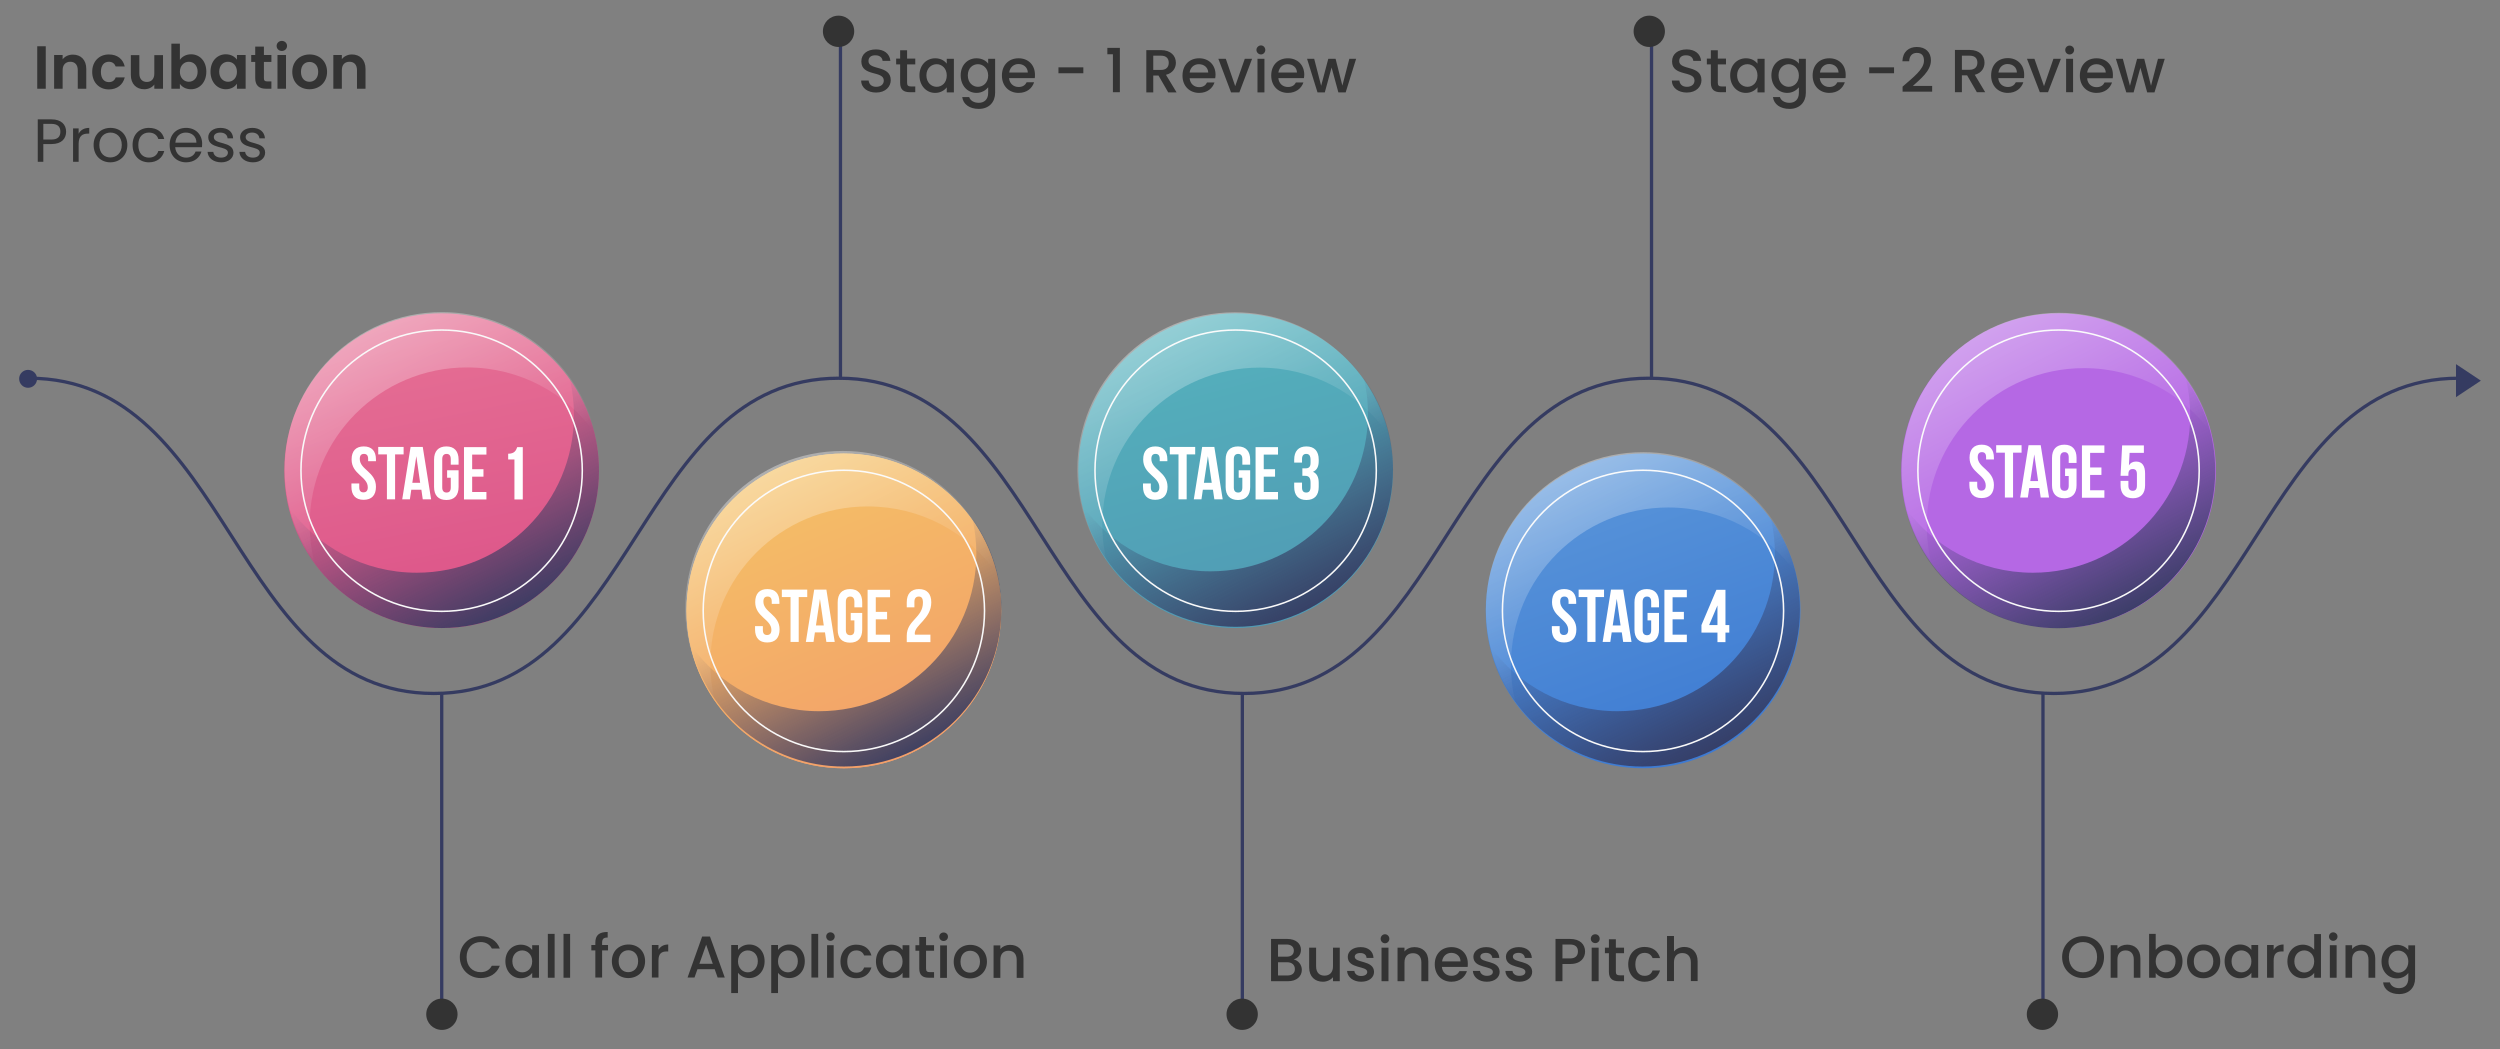 <svg version="1.2" xmlns="http://www.w3.org/2000/svg" viewBox="0 0 1437 603" width="1437" height="603"><rect x="0" y="0" width="1437" height="603" fill="#808080" stroke="none"/><defs><linearGradient id="P" gradientUnits="userSpaceOnUse"/><linearGradient id="g1" x1="325.3" y1="86.5" x2="381" y2="360.5" href="#P"><stop offset=".04" stop-color="#e97b99"/><stop offset="1" stop-color="#db4f87"/></linearGradient><linearGradient id="g2" x1="219.8" y1="404.3" x2="164.2" y2="295.1" href="#P"><stop offset=".05" stop-color="#353b61" stop-opacity="1"/><stop offset="1" stop-color="#353b61" stop-opacity="0"/></linearGradient><linearGradient id="g3" x1="288.1" y1="136.2" x2="343.7" y2="245.4" href="#P"><stop offset=".05" stop-color="#fff" stop-opacity="1"/><stop offset="1" stop-color="#fff" stop-opacity="0"/></linearGradient><linearGradient id="g4" x1="533.7" y1="160.2" x2="643.3" y2="423.6" href="#P"><stop offset=".18" stop-color="#f4c466"/><stop offset="1" stop-color="#f3986a"/></linearGradient><linearGradient id="g5" x1="533.7" y1="160.2" x2="643.3" y2="423.6" href="#P"><stop offset=".18" stop-color="#f4c466"/><stop offset="1" stop-color="#f3986a"/></linearGradient><linearGradient id="g6" x1="451.1" y1="483.9" x2="395.5" y2="374.7" href="#P"><stop offset=".05" stop-color="#353b61" stop-opacity="1"/><stop offset="1" stop-color="#353b61" stop-opacity="0"/></linearGradient><linearGradient id="g7" x1="518.4" y1="216" x2="574" y2="325.2" href="#P"><stop offset=".05" stop-color="#fff" stop-opacity="1"/><stop offset="1" stop-color="#fff" stop-opacity="0"/></linearGradient><linearGradient id="g8" x1="979.8" y1="107.7" x2="1098.1" y2="436.1" href="#P"><stop offset=".22" stop-color="#629ddb"/><stop offset="1" stop-color="#3674d1"/></linearGradient><linearGradient id="g9" x1="910.1" y1="483.9" x2="854.5" y2="374.7" href="#P"><stop offset=".05" stop-color="#353b61" stop-opacity="1"/><stop offset="1" stop-color="#353b61" stop-opacity="0"/></linearGradient><linearGradient id="g10" x1="978.6" y1="216.6" x2="1034.2" y2="325.8" href="#P"><stop offset=".05" stop-color="#fff" stop-opacity="1"/><stop offset="1" stop-color="#fff" stop-opacity="0"/></linearGradient><linearGradient id="g11" x1="760.7" y1="30.7" x2="846.1" y2="349.4" href="#P"><stop offset=".07" stop-color="#57c0c2"/><stop offset=".97" stop-color="#5098b3"/></linearGradient><linearGradient id="g12" x1="676.2" y1="403.5" x2="620.6" y2="294.3" href="#P"><stop offset=".05" stop-color="#353b61" stop-opacity="1"/><stop offset="1" stop-color="#353b61" stop-opacity="0"/></linearGradient><linearGradient id="g13" x1="743.7" y1="136.2" x2="799.3" y2="245.4" href="#P"><stop offset=".05" stop-color="#fff" stop-opacity="1"/><stop offset="1" stop-color="#fff" stop-opacity="0"/></linearGradient><linearGradient id="g14" x1="1148.8" y1="404.3" x2="1093.3" y2="295.1" href="#P"><stop offset=".05" stop-color="#353b61" stop-opacity="1"/><stop offset="1" stop-color="#353b61" stop-opacity="0"/></linearGradient><linearGradient id="g15" x1="1217.6" y1="136.6" x2="1273.2" y2="245.8" href="#P"><stop offset=".05" stop-color="#fff" stop-opacity="1"/><stop offset="1" stop-color="#fff" stop-opacity="0"/></linearGradient></defs><style>.a{fill:none;stroke:#353b61;stroke-width:1.9}.b{fill:#353b61}.c{fill:#333}.d{fill:url(#g1)}.e{mix-blend-mode:soft-light;fill:url(#g2)}.f{opacity:.4;mix-blend-mode:soft-light;fill:url(#g3)}.g{fill:none;stroke:#f9f9f9;stroke-width:.9}.h{fill:url(#g4)}.i{fill:url(#g5)}.j{mix-blend-mode:soft-light;fill:url(#g6)}.k{opacity:.4;mix-blend-mode:soft-light;fill:url(#g7)}.l{fill:url(#g8)}.m{mix-blend-mode:soft-light;fill:url(#g9)}.n{opacity:.4;mix-blend-mode:soft-light;fill:url(#g10)}.o{fill:url(#g11)}.p{mix-blend-mode:soft-light;fill:url(#g12)}.q{opacity:.4;mix-blend-mode:soft-light;fill:url(#g13)}.r{fill:#b568e4}.s{mix-blend-mode:soft-light;fill:url(#g14)}.t{opacity:.4;mix-blend-mode:soft-light;fill:url(#g15)}.u{fill:#fff}</style><path class="a" d="m16.6 217.4c116.4 0 116.4 181.2 232.8 181.2 116.4 0 116.4-181.2 232.8-181.2 116.4 0 116.4 181.2 232.8 181.2 116.4 0 116.4-181.2 232.8-181.2 116.4 0 116.4 181.2 232.8 181.2 116.4 0 116.4-181.2 232.8-181.2"/><path class="b" d="m21.3 217.7c0 2.9-2.3 5.2-5.2 5.2-2.8 0-5.1-2.3-5.1-5.2 0-2.8 2.3-5.1 5.1-5.1 2.9 0 5.2 2.3 5.2 5.1z"/><path class="b" d="m1411.7 228.3v-19l14.3 9.5z"/><path class="a" d="m253.9 398.3v187.9"/><path class="a" d="m714.1 398.3v187.9"/><path class="a" d="m483.1 18.3v199.8"/><path class="a" d="m949.3 18.3v199.8"/><path class="a" d="m1174.3 398.3v187.9"/><path class="c" d="m482 27c-5 0-9-4-9-9 0-5 4-9 9-9 5 0 9 4 9 9 0 5-4 9-9 9z"/><path class="c" d="m948 27c-5 0-9-4-9-9 0-5 4-9 9-9 5 0 9 4 9 9 0 5-4 9-9 9z"/><path class="c" d="m254 592c-5 0-9-4-9-9 0-5 4-9 9-9 5 0 9 4 9 9 0 5-4 9-9 9z"/><path class="c" d="m714 592c-5 0-9-4-9-9 0-5 4-9 9-9 5 0 9 4 9 9 0 5-4 9-9 9z"/><path class="c" d="m1174 592c-5 0-9-4-9-9 0-5 4-9 9-9 5 0 9 4 9 9 0 5-4 9-9 9z"/><path class="d" d="m344.3 270.5c0 50-40.5 90.5-90.4 90.5-50 0-90.5-40.5-90.5-90.5 0-49.9 40.5-90.4 90.5-90.4 49.9 0 90.4 40.5 90.4 90.4z"/><path class="e" d="m344.3 270.5c0 50-40.5 90.5-90.4 90.5-42.9 0-78.8-29.8-88.1-69.8 16.4 23 43.3 38 73.7 38 49.9 0 90.4-40.5 90.4-90.5 0-7.1-0.8-14-2.3-20.6 10.5 14.8 16.7 32.9 16.7 52.4z"/><path class="f" d="m163.6 269.9c0-50 40.5-90.5 90.5-90.5 42.9 0 78.7 29.8 88.1 69.8-16.4-23-43.3-38-73.7-38-50 0-90.5 40.5-90.5 90.5 0 7.1 0.9 14 2.4 20.7-10.5-14.8-16.8-33-16.8-52.5z"/><path fill-rule="evenodd" class="g" d="m334.7 270.5c0 44.7-36.2 80.9-80.8 80.9-44.7 0-80.9-36.2-80.9-80.9 0-44.6 36.2-80.8 80.9-80.8 44.6 0 80.8 36.2 80.8 80.8z"/><path class="h" d="m575.5 351.1c0 50-40.5 90.5-90.5 90.5-49.9 0-90.4-40.5-90.4-90.5 0-49.9 40.5-90.4 90.4-90.4 50 0 90.5 40.5 90.5 90.4z"/><path class="i" d="m575.5 351.1c0 50-40.5 90.5-90.5 90.5-49.9 0-90.4-40.5-90.4-90.5 0-49.9 40.5-90.4 90.4-90.4 50 0 90.5 40.5 90.5 90.4z"/><path class="j" d="m575.6 350.2c0 49.9-40.5 90.4-90.5 90.4-42.8 0-78.7-29.7-88-69.7 16.4 22.9 43.3 37.9 73.7 37.9 49.9 0 90.4-40.5 90.4-90.5 0-7.1-0.8-14-2.4-20.6 10.6 14.8 16.8 32.9 16.8 52.5z"/><path fill-rule="evenodd" class="g" d="m565.9 351.1c0 44.7-36.2 80.9-80.9 80.9-44.6 0-80.8-36.2-80.8-80.9 0-44.6 36.2-80.8 80.8-80.8 44.7 0 80.9 36.2 80.9 80.8z"/><path class="k" d="m393.9 349.7c0-50 40.5-90.5 90.5-90.5 42.9 0 78.7 29.8 88.1 69.8-16.4-23-43.3-37.9-73.7-37.9-50 0-90.5 40.5-90.5 90.4 0 7.1 0.9 14.1 2.4 20.7-10.5-14.8-16.8-32.9-16.8-52.5z"/><path class="l" d="m1034.9 351.1c0 50-40.5 90.5-90.5 90.5-49.9 0-90.4-40.5-90.4-90.5 0-49.9 40.5-90.4 90.4-90.4 50 0 90.5 40.5 90.5 90.4z"/><path class="m" d="m1034.6 350.2c0 49.9-40.5 90.4-90.5 90.4-42.8 0-78.7-29.7-88.1-69.7 16.5 22.9 43.3 37.9 73.7 37.9 50 0 90.5-40.5 90.5-90.5 0-7.1-0.8-14-2.4-20.6 10.6 14.8 16.8 32.9 16.8 52.5z"/><path fill-rule="evenodd" class="g" d="m1025.2 351.1c0 44.7-36.1 80.9-80.8 80.9-44.6 0-80.8-36.2-80.8-80.9 0-44.6 36.2-80.8 80.8-80.8 44.7 0 80.8 36.2 80.8 80.8z"/><path class="n" d="m854.1 350.4c0-50 40.5-90.5 90.4-90.5 42.9 0 78.8 29.8 88.1 69.8-16.4-23-43.3-38-73.7-38-49.9 0-90.4 40.5-90.4 90.5 0 7.1 0.8 14 2.3 20.6-10.5-14.8-16.7-32.9-16.7-52.4z"/><path class="o" d="m800.7 270.5c0 50-40.5 90.5-90.5 90.5-49.9 0-90.4-40.5-90.4-90.5 0-49.9 40.5-90.4 90.4-90.4 50 0 90.5 40.5 90.5 90.4z"/><path class="p" d="m800.7 269.8c0 50-40.5 90.5-90.5 90.5-42.8 0-78.7-29.8-88.1-69.8 16.4 23 43.3 37.9 73.7 37.9 50 0 90.5-40.5 90.5-90.4 0-7.1-0.8-14.1-2.4-20.7 10.6 14.8 16.8 32.9 16.8 52.5z"/><path fill-rule="evenodd" class="g" d="m791.1 270.5c0 44.7-36.2 80.9-80.9 80.9-44.6 0-80.8-36.2-80.8-80.9 0-44.6 36.2-80.8 80.8-80.8 44.7 0 80.9 36.2 80.9 80.8z"/><path class="q" d="m619.2 270c0-50 40.5-90.5 90.5-90.5 42.9 0 78.7 29.8 88.1 69.8-16.4-23-43.3-38-73.7-38-50 0-90.5 40.5-90.5 90.5 0 7.1 0.9 14 2.4 20.6-10.5-14.8-16.8-32.9-16.8-52.4z"/><path class="r" d="m1273.7 270.5c0 50-40.5 90.5-90.4 90.5-50 0-90.5-40.5-90.5-90.5 0-49.9 40.5-90.4 90.5-90.4 49.9 0 90.4 40.5 90.4 90.4z"/><path class="s" d="m1273.3 270.6c0 50-40.5 90.5-90.4 90.5-42.9 0-78.8-29.8-88.1-69.8 16.4 23 43.3 37.9 73.7 37.9 49.9 0 90.4-40.5 90.4-90.4 0-7.1-0.8-14.1-2.3-20.7 10.5 14.8 16.7 32.9 16.7 52.5z"/><path fill-rule="evenodd" class="g" d="m1264.1 270.5c0 44.7-36.2 80.9-80.8 80.9-44.7 0-80.9-36.2-80.9-80.9 0-44.6 36.2-80.8 80.9-80.8 44.6 0 80.8 36.2 80.8 80.8z"/><path class="t" d="m1093.1 270.3c0-50 40.5-90.5 90.5-90.5 42.8 0 78.7 29.8 88 69.8-16.4-23-43.3-38-73.7-38-49.9 0-90.4 40.5-90.4 90.5q0 10.6 2.4 20.7c-10.6-14.8-16.8-32.9-16.8-52.5z"/><path fill-rule="evenodd" class="u" d="m209.1 256.6c4.6 0 7 2.7 7 7.5v1h-4.5v-1.3c0-2.1-0.9-2.9-2.4-2.9-1.5 0-2.4 0.8-2.4 2.9 0 6.2 9.3 7.4 9.3 16 0 4.8-2.4 7.5-7.1 7.5-4.6 0-7-2.7-7-7.5v-1.9h4.5v2.2c0 2.1 0.9 2.9 2.4 2.9 1.5 0 2.5-0.8 2.5-2.9 0-6.2-9.3-7.4-9.3-16 0-4.8 2.4-7.5 7-7.5zm8.3 0.3h14.6v4.3h-4.9v25.8h-4.7v-25.8h-5zm30.4 30.1h-4.8l-0.8-5.5h-5.8l-0.8 5.5h-4.4l4.8-30.1h7zm-10.8-9.5h4.5l-2.2-15.3zm20-7.2h6.6v9.6c0 4.8-2.4 7.5-7 7.5-4.7 0-7.1-2.7-7.1-7.5v-15.7c0-4.8 2.4-7.6 7.1-7.6 4.6 0 7 2.8 7 7.6v2.9h-4.5v-3.2c0-2.1-0.9-3-2.4-3-1.5 0-2.5 0.9-2.5 3v16.3c0 2.1 1 2.9 2.5 2.9 1.5 0 2.4-0.8 2.4-2.9v-5.6h-2.1zm14.4-0.6h6.5v4.3h-6.5v8.8h8.2v4.3h-12.9v-30.1h12.9v4.3h-8.2zm20.7-8.9c3.6 0 4.5-1.8 5.2-3.8h3.2v30.1h-4.8v-23h-3.6z"/><path fill-rule="evenodd" class="u" d="m441.1 338.6c4.6 0 6.9 2.7 6.9 7.5v1h-4.4v-1.3c0-2.1-0.9-2.9-2.4-2.9-1.5 0-2.4 0.8-2.4 2.9 0 6.2 9.3 7.4 9.3 16 0 4.8-2.4 7.5-7.1 7.5-4.6 0-7-2.7-7-7.5v-1.9h4.5v2.2c0 2.1 0.9 2.9 2.4 2.9 1.5 0 2.5-0.8 2.5-2.9 0-6.2-9.3-7.4-9.3-16 0-4.8 2.4-7.5 7-7.5zm8.3 0.3h14.6v4.3h-4.9v25.8h-4.7v-25.8h-5zm30.4 30.1h-4.8l-0.8-5.5h-5.8l-0.8 5.5h-4.4l4.8-30.1h7zm-10.8-9.5h4.5l-2.2-15.3zm20-7.2h6.6v9.6c0 4.8-2.4 7.5-7 7.5-4.7 0-7.1-2.7-7.1-7.5v-15.7c0-4.8 2.4-7.6 7.1-7.6 4.6 0 7 2.8 7 7.6v2.9h-4.5v-3.2c0-2.1-0.9-3-2.4-3-1.5 0-2.5 0.9-2.5 3v16.3c0 2.1 1 2.9 2.5 2.9 1.5 0 2.4-0.8 2.4-2.9v-5.6h-2.1zm14.4-0.6h6.5v4.3h-6.5v8.8h8.2v4.3h-12.9v-30.1h12.9v4.3h-8.2zm24.7-8.8c-1.5 0-2.5 0.9-2.5 3v3.2h-4.4v-2.9c0-4.8 2.4-7.6 7-7.6 4.7 0 7.1 2.8 7.1 7.6 0 9.5-9.5 13-9.5 17.9q0 0.4 0.1 0.7h8.9v4.3h-13.6v-3.7c0-8.9 9.3-10.3 9.3-19 0-2.7-0.9-3.5-2.4-3.5z"/><path fill-rule="evenodd" class="u" d="m664.1 256.6c4.6 0 6.9 2.7 6.9 7.5v1h-4.4v-1.3c0-2.1-0.9-2.9-2.4-2.9-1.5 0-2.4 0.8-2.4 2.9 0 6.2 9.3 7.4 9.3 16 0 4.8-2.4 7.5-7.1 7.5-4.6 0-7-2.7-7-7.5v-1.9h4.5v2.2c0 2.1 0.9 2.9 2.4 2.9 1.5 0 2.5-0.8 2.5-2.9 0-6.2-9.3-7.4-9.3-16 0-4.8 2.4-7.5 7-7.5zm8.3 0.3h14.6v4.3h-4.9v25.8h-4.7v-25.8h-5zm30.4 30.1h-4.8l-0.8-5.5h-5.8l-0.8 5.5h-4.4l4.8-30.1h7zm-10.8-9.5h4.5l-2.2-15.3zm20-7.2h6.6v9.6c0 4.8-2.4 7.5-7 7.5-4.7 0-7.1-2.7-7.1-7.5v-15.7c0-4.8 2.4-7.6 7.1-7.6 4.6 0 7 2.8 7 7.6v2.9h-4.5v-3.2c0-2.1-0.9-3-2.4-3-1.5 0-2.5 0.9-2.5 3v16.3c0 2.1 1 2.9 2.5 2.9 1.5 0 2.4-0.8 2.4-2.9v-5.6h-2.1zm14.4-0.6h6.5v4.3h-6.5v8.8h8.2v4.3h-12.9v-30.1h12.9v4.3h-8.2zm26.9-5.3c0-2.7-1-3.5-2.5-3.5-1.5 0-2.4 0.9-2.4 3v2h-4.5v-1.7c0-4.8 2.4-7.6 7-7.6 4.7 0 7.1 2.8 7.1 7.6v0.8c0 3.2-1 5.2-3.3 6.2 2.4 1 3.3 3.3 3.3 6.3v2.4c0 4.8-2.4 7.5-7.1 7.5-4.6 0-7-2.7-7-7.5v-2.5h4.5v2.8c0 2.1 0.9 2.9 2.4 2.9 1.5 0 2.5-0.7 2.5-3.4v-2.3c0-2.8-1-3.9-3.1-3.9h-1.6v-4.3h1.8c1.8 0 2.9-0.7 2.9-3.1z"/><path fill-rule="evenodd" class="u" d="m899.1 338.6c4.6 0 6.9 2.7 6.9 7.5v1h-4.4v-1.3c0-2.1-0.9-2.9-2.4-2.9-1.5 0-2.4 0.8-2.4 2.9 0 6.2 9.3 7.4 9.3 16 0 4.8-2.4 7.5-7.1 7.5-4.6 0-7-2.7-7-7.5v-1.9h4.5v2.2c0 2.1 0.9 2.9 2.4 2.9 1.5 0 2.5-0.8 2.5-2.9 0-6.2-9.3-7.4-9.3-16 0-4.8 2.4-7.5 7-7.5zm8.3 0.3h14.6v4.3h-4.9v25.8h-4.7v-25.8h-5zm30.4 30.1h-4.8l-0.8-5.5h-5.8l-0.8 5.5h-4.4l4.8-30.1h7zm-10.8-9.5h4.5l-2.2-15.3zm20-7.2h6.6v9.6c0 4.8-2.4 7.5-7 7.5-4.7 0-7.1-2.7-7.1-7.5v-15.7c0-4.8 2.4-7.6 7.1-7.6 4.6 0 7 2.8 7 7.6v2.9h-4.5v-3.2c0-2.1-0.9-3-2.4-3-1.5 0-2.5 0.9-2.5 3v16.3c0 2.1 1 2.9 2.5 2.9 1.5 0 2.4-0.8 2.4-2.9v-5.6h-2.1zm14.4-0.6h6.5v4.3h-6.5v8.8h8.2v4.3h-12.9v-30.1h12.9v4.3h-8.2zm16.6 7.6l8.6-20.3h5.2v20.3h2.2v4.3h-2.2v5.5h-4.6v-5.5h-9.2zm9.2 0v-11.3l-4.8 11.3z"/><path fill-rule="evenodd" class="u" d="m1139.1 255.6c4.6 0 7 2.7 7 7.5v1h-4.5v-1.3c0-2.1-0.9-2.9-2.4-2.9-1.5 0-2.4 0.8-2.4 2.9 0 6.2 9.3 7.4 9.3 16 0 4.8-2.4 7.5-7.1 7.5-4.6 0-7-2.7-7-7.5v-1.9h4.5v2.2c0 2.1 0.9 2.9 2.4 2.9 1.5 0 2.5-0.8 2.5-2.9 0-6.2-9.3-7.4-9.3-16 0-4.8 2.4-7.5 7-7.5zm8.3 0.3h14.6v4.3h-4.9v25.8h-4.7v-25.8h-5zm30.4 30.1h-4.8l-0.8-5.5h-5.8l-0.8 5.5h-4.4l4.8-30.1h7zm-10.8-9.5h4.5l-2.2-15.3zm20-7.2h6.6v9.6c0 4.8-2.4 7.5-7 7.5-4.7 0-7.1-2.7-7.1-7.5v-15.7c0-4.8 2.4-7.6 7.1-7.6 4.6 0 7 2.8 7 7.6v2.9h-4.5v-3.2c0-2.1-0.9-3-2.4-3-1.5 0-2.5 0.9-2.5 3v16.3c0 2.1 1 2.9 2.5 2.9 1.5 0 2.4-0.8 2.4-2.9v-5.6h-2.1zm14.4-0.6h6.5v4.3h-6.5v8.8h8.2v4.3h-12.9v-30.1h12.9v4.3h-8.2zm22 7.7v2.8c0 2.1 1 2.9 2.5 2.9 1.5 0 2.4-0.8 2.4-2.9v-6.7c0-2.1-0.9-2.9-2.4-2.9-1.5 0-2.5 0.8-2.5 2.9v1h-4.5l0.9-17.5h12.5v4.3h-8.2l-0.4 7.2c0.8-1.4 2.2-2.2 4.1-2.2 3.5 0 5.2 2.4 5.2 6.9v6.7c0 4.8-2.4 7.5-7 7.5-4.7 0-7.1-2.7-7.1-7.5v-2.5z"/><path fill-rule="evenodd" class="c" d="m21.4 26.6h4.9v24.4h-4.9zm23.3 13.7c0-3.1-1.7-4.8-4.3-4.8-2.6 0-4.4 1.7-4.4 4.8v10.7h-4.9v-19.4h4.9v2.5c1.3-1.7 3.4-2.7 5.9-2.7 4.5 0 7.7 2.9 7.7 8.3v11.3h-4.9zm17.9-9c4.8 0 8.1 2.6 9.1 6.9h-5.2c-0.6-1.6-1.9-2.7-3.9-2.7-2.8 0-4.6 2.1-4.6 5.8 0 3.8 1.8 5.9 4.6 5.9 2 0 3.3-1 3.9-2.7h5.2c-1 4.1-4.3 6.9-9.1 6.9-5.6 0-9.6-4-9.6-10.1 0-6 4-10 9.6-10zm31.1 19.7h-5v-2.4c-1.2 1.6-3.3 2.7-5.8 2.7-4.5 0-7.7-3-7.7-8.3v-11.3h4.9v10.6c0 3.1 1.7 4.8 4.3 4.8 2.6 0 4.3-1.7 4.3-4.8v-10.6h5zm16.1-19.8c5 0 8.8 3.9 8.8 10 0 6-3.8 10.1-8.8 10.1-3.1 0-5.2-1.4-6.4-3.1v2.8h-4.9v-25.9h4.9v9.3c1.2-1.8 3.5-3.2 6.4-3.2zm-1.3 4.3c-2.6 0-5.1 2.1-5.1 5.8 0 3.6 2.5 5.7 5.1 5.7 2.7 0 5.1-2.1 5.1-5.8 0-3.7-2.4-5.7-5.1-5.7zm21.3-4.3c3.1 0 5.3 1.5 6.4 3.1v-2.7h5v19.4h-5v-2.9c-1.1 1.7-3.3 3.2-6.4 3.2-4.9 0-8.8-4.1-8.8-10.1 0-6.1 3.9-10 8.8-10zm1.3 4.3c-2.7 0-5.1 2-5.1 5.7 0 3.7 2.4 5.8 5.1 5.8 2.7 0 5.1-2.1 5.1-5.7 0-3.7-2.4-5.8-5.1-5.8zm15.6 0.1h-2.3v-4h2.3v-4.8h5v4.8h4.3v4h-4.3v9.4c0 1.3 0.5 1.8 2 1.8h2.3v4.2h-3.1c-3.7 0-6.2-1.6-6.2-6.1zm12.8-4h4.9v19.4h-4.9zm-0.5-5.2c0-1.6 1.3-2.9 3-2.9 1.7 0 3 1.3 3 2.9 0 1.6-1.3 2.9-3 2.9-1.7 0-3-1.3-3-2.9zm18.9 24.9c-5.6 0-9.9-3.9-9.9-10 0-6.1 4.4-10 10-10 5.6 0 10 3.9 10 10 0 6.1-4.5 10-10.1 10zm0-4.3c2.6 0 5-1.9 5-5.7 0-3.9-2.4-5.7-5-5.7-2.6 0-4.9 1.8-4.9 5.7 0 3.8 2.2 5.7 4.9 5.7zm27.3-6.7c0-3.1-1.7-4.8-4.3-4.8-2.7 0-4.4 1.7-4.4 4.8v10.7h-4.9v-19.4h4.9v2.4c1.2-1.6 3.3-2.7 5.8-2.7 4.5 0 7.8 3 7.8 8.3v11.4h-4.9zm-175.6 42.5h-4.7v10.2h-3.2v-24.4h7.9c5.7 0 8.4 3.1 8.4 7.1 0 3.8-2.4 7.1-8.4 7.1zm0-2.6c3.6 0 5.1-1.7 5.1-4.5 0-2.8-1.5-4.5-5.1-4.5h-4.7v9zm15.6 12.8h-3.2v-19.2h3.2v3.1c1-2.1 3.1-3.4 6.1-3.4v3.3h-0.8c-3 0-5.3 1.3-5.3 5.8zm18.2 0.3c-5.4 0-9.6-3.9-9.6-10 0-6 4.3-9.8 9.7-9.8 5.5 0 9.7 3.8 9.7 9.8 0 6.1-4.4 10-9.8 10zm0-2.8c3.3 0 6.6-2.3 6.6-7.2 0-4.8-3.2-7.1-6.5-7.1-3.4 0-6.4 2.3-6.4 7.1 0 4.9 3 7.2 6.3 7.2zm22.2-17c4.7 0 7.9 2.4 8.8 6.4h-3.4c-0.7-2.3-2.6-3.7-5.4-3.7-3.5 0-6.1 2.4-6.1 7.1 0 4.8 2.6 7.3 6.1 7.3 2.8 0 4.7-1.4 5.4-3.8h3.4c-0.9 3.8-4.1 6.5-8.8 6.5-5.5 0-9.4-3.9-9.4-10 0-6 3.9-9.8 9.4-9.8zm21.4 19.8c-5.5 0-9.5-3.9-9.5-10 0-6 3.9-9.8 9.5-9.8 5.5 0 9.2 3.9 9.2 9.1 0 0.7-0.1 1.3-0.1 2h-15.4c0.3 3.8 3 6 6.3 6 2.8 0 4.7-1.5 5.4-3.5h3.4c-1 3.5-4.1 6.2-8.8 6.2zm-6.2-11.3h12.1c0-3.8-2.8-5.8-6.1-5.8-3.1 0-5.7 2-6 5.8zm26.4 11.3c-4.5 0-7.7-2.5-7.9-6h3.3c0.2 1.9 1.8 3.3 4.5 3.3 2.5 0 3.9-1.3 3.9-2.9 0-4.2-11.3-1.7-11.3-8.9 0-2.9 2.8-5.3 7-5.3 4.3 0 7.1 2.2 7.3 6h-3.2c-0.1-1.9-1.6-3.3-4.2-3.3-2.3 0-3.7 1.1-3.7 2.6 0 4.6 11.1 2.1 11.3 8.9 0 3.2-2.8 5.6-7 5.6zm18.2 0c-4.5 0-7.6-2.5-7.8-6h3.3c0.2 1.9 1.8 3.3 4.5 3.3 2.5 0 3.9-1.3 3.9-2.9 0-4.2-11.3-1.7-11.3-8.9 0-2.9 2.7-5.3 7-5.3 4.2 0 7 2.2 7.3 6h-3.2c-0.2-1.9-1.6-3.3-4.2-3.3-2.3 0-3.7 1.1-3.7 2.6 0 4.6 11.1 2.1 11.2 8.9 0 3.2-2.7 5.6-7 5.6z"/><path fill-rule="evenodd" class="c" d="m276.3 538.1c5 0 9.2 2.4 11 7.1h-4.6c-1.3-2.5-3.6-3.7-6.4-3.7-4.7 0-8.1 3.3-8.1 8.6 0 5.4 3.4 8.7 8.1 8.7 2.8 0 5.1-1.2 6.4-3.7h4.6c-1.8 4.7-6 7.1-11 7.1-6.6 0-12-5-12-12.1 0-7 5.4-12 12-12zm23.1 4.9c3.1 0 5.3 1.5 6.5 3v-2.7h3.9v18.7h-3.9v-2.8c-1.2 1.6-3.5 3.1-6.6 3.1-4.9 0-8.8-4-8.8-9.8 0-5.7 3.9-9.5 8.9-9.5zm0.8 3.3c-2.9 0-5.7 2.2-5.7 6.2 0 4.1 2.8 6.4 5.7 6.4 2.9 0 5.7-2.2 5.7-6.3 0-4-2.8-6.3-5.7-6.3zm14.7-9.5h3.9v25.2h-3.9zm9 0h3.8v25.2h-3.8zm18.3 9.5h-2.3v-3.1h2.3v-1.3c0-4.4 2.2-6.2 7.1-6.2v3.2c-2.4 0-3.2 0.8-3.2 3v1.3h3.4v3.1h-3.4v15.6h-3.9zm18.9 15.9c-5.3 0-9.4-3.8-9.4-9.7 0-5.9 4.2-9.6 9.6-9.6 5.3 0 9.5 3.7 9.5 9.6 0 5.9-4.3 9.7-9.7 9.7zm0-3.4c2.9 0 5.7-2 5.7-6.3 0-4.2-2.7-6.3-5.6-6.3-2.9 0-5.6 2.1-5.6 6.3 0 4.3 2.6 6.3 5.5 6.3zm17.4 3.1h-3.8v-18.7h3.8v2.7c1.1-1.9 3-3 5.6-3v4h-0.9c-2.9 0-4.7 1.2-4.7 5.1zm32.3-4.8h-9.9l-1.7 4.8h-4l8.4-23.6h4.5l8.5 23.6h-4.1zm-4.9-14.1l-3.9 11h7.7zm24.8-0.1c4.9 0 8.8 3.8 8.8 9.6 0 5.8-3.9 9.7-8.8 9.7-3.1 0-5.3-1.5-6.5-3v11.6h-3.9v-27.6h3.9v2.8c1.2-1.6 3.4-3.1 6.5-3.1zm-0.9 3.4c-2.8 0-5.6 2.2-5.6 6.3 0 4 2.8 6.3 5.6 6.3 3 0 5.8-2.4 5.8-6.4 0-4.1-2.8-6.2-5.8-6.2zm23.9-3.4c5 0 8.9 3.8 8.9 9.6 0 5.8-3.9 9.7-8.9 9.7-3 0-5.3-1.5-6.5-3v11.6h-3.9v-27.6h3.9v2.8c1.2-1.6 3.5-3.1 6.5-3.1zm-0.8 3.4c-2.9 0-5.7 2.2-5.7 6.3 0 4 2.8 6.3 5.7 6.3 2.9 0 5.7-2.4 5.7-6.4 0-4.1-2.8-6.2-5.7-6.2zm13.5-9.5h3.9v25.1h-3.9zm9 6.5h3.8v18.7h-3.8zm-0.5-5c0-1.4 1.1-2.4 2.4-2.4 1.4 0 2.5 1 2.5 2.4 0 1.4-1.1 2.5-2.5 2.5-1.3 0-2.4-1.1-2.4-2.5zm17.3 4.7c4.6 0 7.6 2.3 8.7 6.2h-4.2c-0.7-1.8-2.2-2.9-4.5-2.9-3.1 0-5.2 2.3-5.2 6.4 0 4.1 2.1 6.4 5.2 6.4 2.3 0 3.8-1 4.5-3h4.2c-1.1 3.7-4.1 6.2-8.7 6.2-5.3 0-9.1-3.8-9.1-9.6 0-5.9 3.8-9.7 9.1-9.7zm20.1 0c3.2 0 5.3 1.5 6.5 3v-2.7h3.9v18.7h-3.9v-2.8c-1.2 1.6-3.4 3.1-6.6 3.1-4.8 0-8.7-3.9-8.7-9.7 0-5.8 3.9-9.6 8.8-9.6zm0.8 3.4c-2.9 0-5.7 2.1-5.7 6.2 0 4 2.8 6.4 5.7 6.4 2.9 0 5.7-2.3 5.7-6.3 0-4.1-2.8-6.3-5.7-6.3zm15.3 0.1h-2.2v-3.2h2.2v-4.7h3.9v4.7h4.6v3.2h-4.6v10.3c0 1.4 0.6 2 2.2 2h2.4v3.2h-3.1c-3.3 0-5.4-1.4-5.4-5.2zm12-3.1h3.9v18.7h-3.9zm-0.5-5c0-1.4 1.1-2.4 2.5-2.4 1.4 0 2.5 1 2.5 2.4 0 1.4-1.1 2.5-2.5 2.5-1.4 0-2.5-1.1-2.5-2.5zm17.7 24c-5.4 0-9.4-3.8-9.4-9.6 0-5.9 4.2-9.7 9.5-9.7 5.4 0 9.6 3.8 9.6 9.7 0 5.8-4.4 9.6-9.7 9.6zm0-3.3c2.8 0 5.7-2.1 5.7-6.3 0-4.3-2.8-6.3-5.6-6.3-3 0-5.6 2-5.6 6.3 0 4.2 2.5 6.3 5.5 6.3zm26.8-7.4c0-3.5-1.9-5.2-4.7-5.2-2.8 0-4.7 1.7-4.7 5.2v10.4h-3.9v-18.7h3.9v2.1c1.3-1.5 3.3-2.4 5.6-2.4 4.4 0 7.7 2.8 7.7 8v11h-3.9z"/><path fill-rule="evenodd" class="c" d="m1197.3 562.2c-6.6 0-12-5-12-12.1 0-7 5.4-12 12-12 6.8 0 12.1 5 12.1 12 0 7.1-5.3 12.1-12.1 12.1zm0-3.3c4.7 0 8.1-3.4 8.1-8.8 0-5.3-3.4-8.6-8.1-8.6-4.7 0-8.1 3.3-8.1 8.6 0 5.4 3.4 8.8 8.1 8.8zm29.2-7.4c0-3.4-1.9-5.2-4.7-5.2-2.8 0-4.7 1.8-4.7 5.2v10.5h-3.9v-18.7h3.9v2.1c1.2-1.5 3.3-2.4 5.6-2.4 4.3 0 7.6 2.7 7.6 7.9v11.1h-3.8zm19.2-8.6c4.9 0 8.8 3.8 8.8 9.6 0 5.8-3.9 9.8-8.8 9.8-3.1 0-5.3-1.4-6.6-3v2.7h-3.8v-25.2h3.8v9.2c1.3-1.7 3.6-3.1 6.6-3.1zm-0.9 3.4c-2.9 0-5.7 2.3-5.7 6.3 0 4 2.8 6.3 5.7 6.3 3 0 5.7-2.3 5.7-6.4 0-4-2.7-6.2-5.7-6.2zm21.7 16c-5.4 0-9.4-3.8-9.4-9.7 0-5.9 4.2-9.7 9.5-9.7 5.4 0 9.6 3.8 9.6 9.7 0 5.9-4.4 9.7-9.7 9.7zm0-3.4c2.8 0 5.7-2.1 5.7-6.3 0-4.3-2.8-6.3-5.6-6.3-3 0-5.6 2-5.6 6.3 0 4.2 2.5 6.3 5.5 6.3zm21.1-16c3.1 0 5.3 1.5 6.5 3.1v-2.8h3.9v18.8h-3.9v-2.8c-1.2 1.6-3.5 3.1-6.6 3.1-4.9 0-8.8-4-8.8-9.8 0-5.8 3.9-9.6 8.9-9.6zm0.8 3.4c-2.9 0-5.7 2.2-5.7 6.2 0 4.1 2.8 6.4 5.7 6.4 2.9 0 5.7-2.3 5.7-6.3 0-4-2.8-6.3-5.7-6.3zm18.5 15.7h-3.8v-18.8h3.8v2.8c1.1-1.9 3-3.1 5.7-3.1v4h-1c-2.9 0-4.7 1.2-4.7 5.2zm16.8-19c2.5 0 5 1.1 6.5 2.9v-9h3.9v25.1h-3.9v-2.8c-1.2 1.7-3.5 3.1-6.5 3.1-5 0-8.9-4-8.9-9.7 0-5.8 3.9-9.6 8.9-9.6zm0.8 3.3c-2.9 0-5.7 2.2-5.7 6.3 0 4 2.8 6.4 5.7 6.4 2.9 0 5.7-2.3 5.7-6.4 0-4-2.8-6.3-5.7-6.3zm14.7-3h3.9v18.7h-3.9zm-0.5-5c0-1.3 1.1-2.4 2.4-2.4 1.4 0 2.5 1.1 2.5 2.4 0 1.4-1.1 2.5-2.5 2.5-1.3 0-2.4-1.1-2.4-2.5zm22.7 13.3c0-3.5-1.8-5.2-4.6-5.2-2.9 0-4.8 1.7-4.8 5.2v10.4h-3.8v-18.7h3.8v2.2c1.3-1.6 3.4-2.5 5.6-2.5 4.4 0 7.7 2.8 7.7 8v11h-3.9zm16.4-8.5c3 0 5.3 1.4 6.5 3v-2.7h3.9v19c0 5.1-3.3 9-9.2 9-5 0-8.7-2.5-9.2-6.7h3.9c0.6 2 2.6 3.3 5.3 3.3 3 0 5.3-1.8 5.3-5.6v-3.1c-1.2 1.6-3.5 3.1-6.5 3.1-5 0-8.9-4-8.9-9.7 0-5.8 3.9-9.6 8.9-9.6zm0.8 3.3c-2.9 0-5.7 2.2-5.7 6.3 0 4 2.8 6.4 5.7 6.4 2.9 0 5.7-2.3 5.7-6.4 0-4-2.8-6.3-5.7-6.3z"/><path fill-rule="evenodd" class="c" d="m740.4 564h-9.8v-24.3h9.3c5.1 0 7.9 2.8 7.9 6.2 0 3-1.8 4.8-4.2 5.6 2.6 0.5 4.7 3 4.7 6 0 3.7-3 6.5-7.9 6.5zm-0.9-21.1h-4.9v7h4.9c2.6 0 4.2-1.2 4.2-3.5 0-2.2-1.6-3.5-4.2-3.5zm0.4 10.2h-5.3v7.6h5.4c2.7 0 4.3-1.3 4.3-3.7 0-2.4-1.8-3.9-4.4-3.9zm30.2 10.9h-3.9v-2.3c-1.3 1.6-3.5 2.6-5.8 2.6-4.5 0-7.9-2.9-7.9-8.2v-11.4h4v10.8c0 3.5 1.9 5.3 4.8 5.3 2.9 0 4.9-1.8 4.9-5.3v-10.8h3.9zm12.3 0.3c-4.6 0-7.9-2.7-8.1-6.2h4.2c0.1 1.6 1.6 2.9 3.8 2.9 2.3 0 3.6-1 3.6-2.3 0-3.8-11.2-1.6-11.2-8.7 0-3.1 2.8-5.6 7.4-5.6 4.4 0 7.2 2.4 7.4 6.2h-4c-0.1-1.7-1.4-2.8-3.6-2.8-2.1 0-3.2 0.9-3.2 2.1 0 3.9 10.9 1.8 11.1 8.7 0 3.3-2.9 5.7-7.4 5.7zm11.7-19.6h4v19.3h-4zm-0.5-5.1c0-1.4 1.1-2.6 2.5-2.6 1.4 0 2.5 1.2 2.5 2.6 0 1.4-1.1 2.6-2.5 2.6-1.4 0-2.5-1.2-2.5-2.6zm23.4 13.6c0-3.5-1.9-5.3-4.8-5.3-3 0-4.9 1.8-4.9 5.3v10.8h-4v-19.3h4v2.2c1.3-1.6 3.4-2.5 5.7-2.5 4.6 0 8 2.8 8 8.2v11.4h-4zm17.3 11.1c-5.5 0-9.6-3.9-9.6-10 0-6 3.9-9.9 9.6-9.9 5.5 0 9.4 3.8 9.4 9.5 0 0.6 0 1.3-0.1 1.9h-14.8c0.3 3.2 2.6 5.1 5.5 5.1 2.5 0 3.8-1.2 4.6-2.7h4.3c-1.1 3.4-4.1 6.1-8.9 6.1zm-5.4-11.7h10.6c0-3-2.4-4.9-5.3-4.9-2.7 0-4.9 1.9-5.3 4.9zm25.7 11.7c-4.6 0-7.8-2.7-8-6.2h4.1c0.2 1.5 1.7 2.8 3.9 2.8 2.3 0 3.5-0.9 3.5-2.3 0-3.8-11.2-1.6-11.2-8.7 0-3 2.9-5.5 7.4-5.5 4.4 0 7.3 2.3 7.5 6.2h-4c-0.2-1.7-1.5-2.9-3.6-2.9-2.2 0-3.3 0.9-3.3 2.2 0 3.9 10.9 1.7 11.1 8.7 0 3.2-2.8 5.7-7.4 5.7zm18.7 0c-4.6 0-7.9-2.7-8-6.2h4.1c0.1 1.5 1.6 2.8 3.9 2.8 2.3 0 3.5-0.9 3.5-2.3 0-3.8-11.2-1.6-11.2-8.7 0-3 2.9-5.5 7.4-5.5 4.4 0 7.3 2.3 7.5 6.2h-4c-0.2-1.7-1.5-2.9-3.6-2.9-2.2 0-3.3 0.9-3.3 2.2 0 3.9 10.9 1.7 11.1 8.7 0 3.2-2.8 5.7-7.4 5.7zm29.2-10.2h-4.4v9.9h-4v-24.3h8.4c5.8 0 8.6 3.2 8.6 7.2 0 3.5-2.3 7.2-8.6 7.2zm0-3.2c3.1 0 4.5-1.6 4.5-4 0-2.5-1.4-4-4.5-4h-4.4v8zm12.4-6.2h4v19.3h-4zm-0.5-5.1c0-1.5 1.1-2.6 2.6-2.6 1.4 0 2.5 1.1 2.5 2.6 0 1.4-1.1 2.5-2.5 2.5-1.5 0-2.6-1.1-2.6-2.5zm10.4 8.3h-2.3v-3.2h2.3v-4.8h4v4.8h4.7v3.2h-4.7v10.7c0 1.4 0.6 2 2.3 2h2.4v3.4h-3.1c-3.5 0-5.6-1.5-5.6-5.4zm20.5-3.6c4.7 0 7.8 2.4 8.9 6.4h-4.3c-0.7-1.8-2.2-3-4.6-3-3.2 0-5.3 2.4-5.3 6.6 0 4.2 2.1 6.6 5.3 6.6 2.4 0 3.9-1.1 4.6-3.1h4.3c-1.1 3.8-4.2 6.5-8.9 6.5-5.5 0-9.4-4-9.4-10 0-6 3.9-10 9.4-10zm12.9-6.3h4v8.9c1.3-1.6 3.5-2.6 6-2.6 4.3 0 7.6 2.9 7.6 8.3v11.3h-3.9v-10.7c0-3.6-2-5.4-4.9-5.4-2.9 0-4.8 1.8-4.8 5.4v10.7h-4z"/><path fill-rule="evenodd" class="c" d="m969.6 53.2c-4.8 0-8.6-2.6-8.6-6.9h4.3c0.2 2 1.6 3.6 4.3 3.6 2.8 0 4.4-1.5 4.4-3.6 0-5.9-12.9-2.1-12.9-11 0-4.3 3.4-6.9 8.4-6.9 4.6 0 7.9 2.4 8.3 6.6h-4.5c-0.1-1.7-1.5-3.2-4-3.2-2.4-0.1-4.1 1-4.1 3.3 0 5.5 12.8 2.1 12.8 11 0 3.6-2.9 7.1-8.4 7.1zm13.8-16.2h-2.3v-3.3h2.3v-4.8h4v4.8h4.7v3.3h-4.7v10.6c0 1.5 0.6 2.1 2.3 2.1h2.4v3.3h-3.1c-3.5 0-5.6-1.4-5.6-5.4zm20.2-3.5c3.2 0 5.4 1.5 6.6 3.1v-2.8h4.1v19.3h-4.1v-2.9c-1.2 1.6-3.5 3.2-6.7 3.2-5 0-9-4.1-9-10.1 0-5.9 4-9.8 9.1-9.8zm0.8 3.4c-3 0-5.9 2.3-5.9 6.4 0 4.2 2.9 6.6 5.9 6.6 3 0 5.8-2.3 5.8-6.5 0-4.1-2.8-6.5-5.8-6.5zm22.9-3.4c3.1 0 5.5 1.4 6.7 3.1v-2.8h4v19.6c0 5.2-3.4 9.2-9.4 9.2-5.2 0-9-2.6-9.5-6.8h4c0.6 2 2.7 3.3 5.5 3.3 3.1 0 5.4-1.9 5.4-5.7v-3.2c-1.3 1.6-3.6 3.2-6.7 3.2-5.1 0-9.1-4.1-9.1-10.1 0-5.9 4-9.8 9.1-9.8zm0.8 3.4c-2.9 0-5.8 2.3-5.8 6.4 0 4.2 2.9 6.6 5.8 6.6 3 0 5.9-2.3 5.9-6.5 0-4.1-2.9-6.5-5.9-6.5zm23.4 16.5c-5.5 0-9.6-3.9-9.6-10 0-6 3.9-9.9 9.6-9.9 5.5 0 9.4 3.8 9.4 9.5 0 0.6 0 1.3-0.1 1.9h-14.8c0.3 3.2 2.6 5.1 5.5 5.1 2.5 0 3.9-1.2 4.6-2.7h4.3c-1.1 3.4-4.1 6.1-8.9 6.1zm-5.4-11.7h10.7c-0.1-3-2.5-4.9-5.4-4.9-2.7 0-4.9 1.9-5.3 4.9zm28.3-3h14.3v3.4h-14.3zm19.2 11.1c6-5.3 12.3-9.9 12.3-14.9 0-2.7-1.1-4.5-4.1-4.5-2.8 0-4.3 1.9-4.4 4.8h-3.9c0.2-5.5 3.7-8.2 8.3-8.2 5.1 0 8.1 3.1 8.1 7.7 0 6.2-6.3 10.9-10.4 14.7h11.1v3.3h-17zm38.5-21.1c5.8 0 8.6 3.3 8.6 7.3 0 2.9-1.5 5.9-5.6 7l6 10h-4.8l-5.6-9.7h-3v9.7h-4v-24.3zm0 3.3h-4.4v8.1h4.4c3.1 0 4.5-1.7 4.5-4.1 0-2.5-1.4-4-4.5-4zm22 21.4c-5.5 0-9.6-4-9.6-10 0-6.1 3.9-10 9.6-10 5.5 0 9.4 3.9 9.4 9.5 0 0.7 0 1.3-0.1 2h-14.8c0.3 3.2 2.6 5.1 5.5 5.1 2.5 0 3.8-1.2 4.6-2.7h4.3c-1.1 3.4-4.2 6.1-8.9 6.1zm-5.4-11.7h10.6c0-3-2.4-4.9-5.4-4.9-2.6 0-4.8 1.8-5.2 4.9zm20.7-7.9l5.5 15.7 5.4-15.7h4.3l-7.4 19.2h-4.7l-7.4-19.2zm18.2 0h4v19.2h-4zm-0.5-5.1c0-1.4 1.1-2.5 2.5-2.5 1.4 0 2.6 1.1 2.6 2.5 0 1.5-1.2 2.6-2.6 2.6-1.4 0-2.5-1.1-2.5-2.6zm18 24.7c-5.5 0-9.6-3.9-9.6-9.9 0-6.1 3.9-10 9.6-10 5.5 0 9.4 3.8 9.4 9.5 0 0.7 0 1.3-0.1 2h-14.7c0.2 3.2 2.5 5.1 5.4 5.1 2.5 0 3.9-1.2 4.6-2.7h4.3c-1.1 3.3-4.1 6-8.9 6zm-5.4-11.7h10.7c-0.1-2.9-2.5-4.8-5.4-4.8-2.7 0-4.9 1.8-5.3 4.8zm16.5-7.9h4l4.1 15.5 4.1-15.5h4.1l3.9 15.5 4-15.5h3.9l-5.9 19.3h-4.2l-3.9-14.2-3.9 14.2h-4.2z"/><path fill-rule="evenodd" class="c" d="m503.6 53.2c-4.8 0-8.6-2.6-8.6-6.9h4.3c0.2 2 1.6 3.6 4.3 3.6 2.8 0 4.4-1.5 4.4-3.6 0-5.9-12.9-2.1-12.9-11 0-4.3 3.4-6.9 8.4-6.9 4.6 0 7.9 2.4 8.3 6.6h-4.5c-0.1-1.7-1.5-3.2-4-3.2-2.4-0.1-4.1 1-4.1 3.3 0 5.5 12.8 2.1 12.8 11 0 3.6-2.9 7.1-8.4 7.1zm13.8-16.2h-2.3v-3.3h2.3v-4.8h4v4.8h4.7v3.3h-4.7v10.6c0 1.5 0.6 2.1 2.3 2.1h2.4v3.3h-3.1c-3.5 0-5.6-1.4-5.6-5.4zm20.2-3.5c3.2 0 5.4 1.5 6.6 3.1v-2.8h4.1v19.3h-4.1v-2.9c-1.2 1.6-3.5 3.2-6.7 3.2-5 0-9-4.1-9-10.1 0-5.9 4-9.8 9.1-9.8zm0.8 3.4c-3 0-5.9 2.3-5.9 6.4 0 4.2 2.9 6.6 5.9 6.6 3 0 5.8-2.3 5.8-6.5 0-4.1-2.8-6.5-5.8-6.5zm22.9-3.4c3.1 0 5.5 1.4 6.7 3.1v-2.8h4v19.6c0 5.2-3.4 9.2-9.4 9.2-5.2 0-9-2.6-9.5-6.8h4c0.6 2 2.7 3.3 5.5 3.3 3.1 0 5.4-1.9 5.4-5.7v-3.2c-1.3 1.6-3.6 3.2-6.7 3.2-5.1 0-9.1-4.1-9.1-10.1 0-5.9 4-9.8 9.1-9.8zm0.8 3.4c-3 0-5.8 2.3-5.8 6.4 0 4.2 2.8 6.6 5.8 6.6 3 0 5.9-2.3 5.9-6.5 0-4.1-2.9-6.5-5.9-6.5zm23.4 16.5c-5.5 0-9.6-3.9-9.6-10 0-6 3.9-9.9 9.6-9.9 5.5 0 9.4 3.8 9.4 9.5 0 0.6 0 1.3-0.1 1.9h-14.8c0.3 3.2 2.6 5.1 5.5 5.1 2.5 0 3.9-1.2 4.6-2.7h4.3c-1.1 3.4-4.1 6.1-8.9 6.1zm-5.4-11.7h10.7c-0.1-3-2.5-4.9-5.4-4.9-2.7 0-4.9 1.9-5.3 4.9zm28.3-3h14.3v3.4h-14.3zm31.3-7.5h-3.2v-3.7h7.2v25.5h-4zm27.6-2.4c5.7 0 8.6 3.3 8.6 7.3 0 2.8-1.6 5.9-5.7 6.9l6.1 10.1h-4.8l-5.6-9.7h-3v9.7h-4v-24.3zm0 3.2h-4.4v8.2h4.4c3.1 0 4.5-1.7 4.5-4.1 0-2.5-1.4-4.1-4.5-4.1zm22 21.4c-5.5 0-9.6-3.9-9.6-9.9 0-6.1 3.9-10 9.6-10 5.5 0 9.4 3.8 9.4 9.5 0 0.7-0.1 1.3-0.2 2h-14.7c0.3 3.1 2.5 5.1 5.5 5.1 2.4 0 3.8-1.2 4.5-2.7h4.3c-1.1 3.3-4.1 6-8.8 6zm-5.5-11.7h10.7c-0.1-2.9-2.4-4.8-5.4-4.8-2.7 0-4.9 1.8-5.3 4.8zm20.8-7.9l5.4 15.7 5.5-15.7h4.2l-7.3 19.3h-4.8l-7.3-19.3zm18.2 0h4v19.3h-4zm-0.6-5.1c0-1.4 1.2-2.6 2.6-2.6 1.4 0 2.5 1.2 2.5 2.6 0 1.4-1.1 2.6-2.5 2.6-1.4 0-2.6-1.2-2.6-2.6zm18.1 24.7c-5.5 0-9.6-3.9-9.6-10 0-6 3.9-9.9 9.6-9.9 5.5 0 9.4 3.8 9.4 9.5 0 0.6-0.1 1.3-0.2 1.9h-14.7c0.3 3.2 2.6 5.1 5.5 5.1 2.5 0 3.8-1.1 4.6-2.6h4.3c-1.1 3.3-4.2 6-8.9 6zm-5.5-11.7h10.7c-0.1-3-2.4-4.8-5.4-4.8-2.7 0-4.8 1.8-5.3 4.8zm16.5-7.9h4.1l4 15.5 4.1-15.5h4.2l3.9 15.4 4-15.4h3.9l-6 19.3h-4.2l-3.9-14.3-3.9 14.3h-4.2z"/></svg>